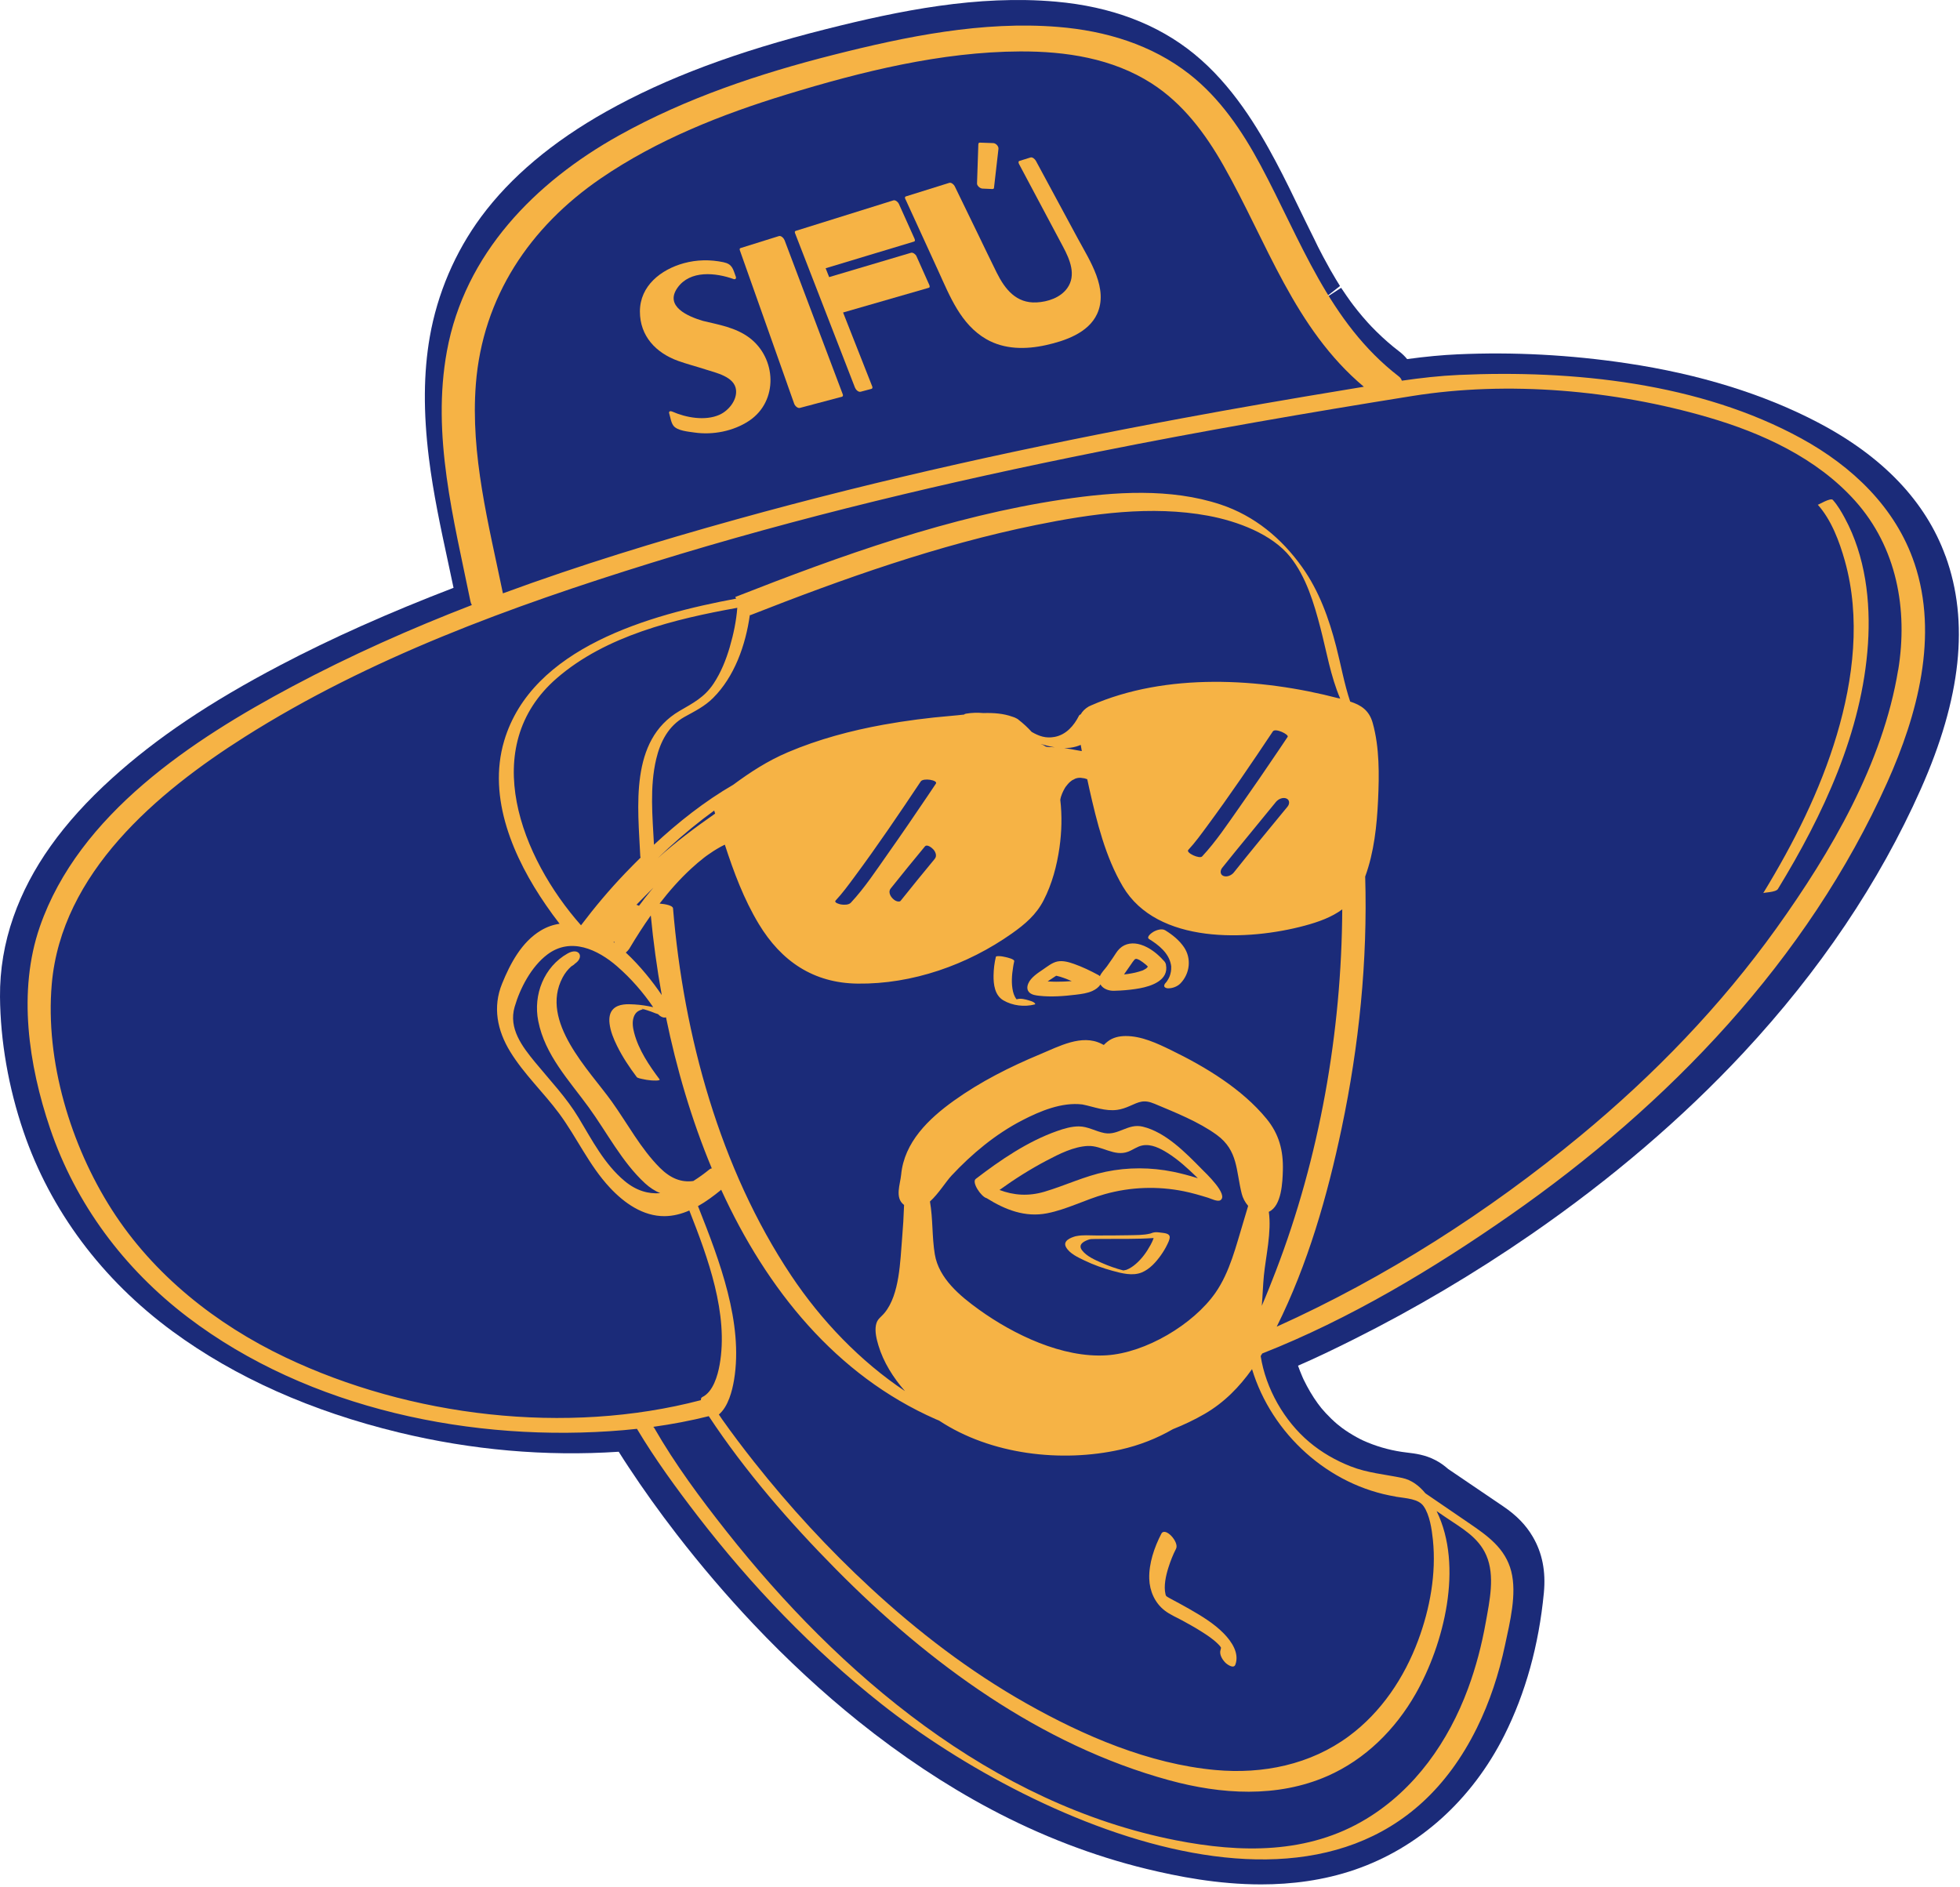 <svg width="321" height="309" viewBox="0 0 321 309" fill="none" xmlns="http://www.w3.org/2000/svg">
<path d="M318.629 91.087C315.373 82.115 308.34 74.746 297.723 69.188C288.837 64.533 278.306 61.273 266.431 59.499C257.163 58.112 247.838 57.619 238.705 58.034C236.188 58.148 233.571 58.392 230.455 58.812C230.086 58.364 229.655 57.937 229.151 57.554C227.912 56.614 226.67 55.532 225.448 54.328C225.165 54.051 224.886 53.77 224.595 53.465L223.963 52.785C223.418 52.179 222.889 51.557 222.376 50.922C222.13 50.617 221.884 50.303 221.659 50.006L221.203 49.396C220.715 48.721 220.24 48.033 219.826 47.406L219.645 47.138L216.369 49.262L219.461 46.845C219.239 46.491 219.018 46.133 218.805 45.779L217.87 44.184C217.468 43.467 217.078 42.751 216.684 42.015L215.852 40.411C215.446 39.553 215.024 38.707 214.601 37.86C214.286 37.225 213.97 36.591 213.662 35.952L213.187 34.971C211.833 32.164 210.435 29.258 208.926 26.43C205.986 20.905 201.807 13.914 195.557 8.82C189.579 3.945 181.963 1.072 172.934 0.271C160.082 -0.865 147.283 1.752 135.359 4.751C120.547 8.478 109.097 12.767 99.317 18.252C90.521 23.183 83.615 28.994 78.793 35.517C74.536 41.278 71.629 48.078 70.386 55.19C69.365 61.041 69.316 67.515 70.239 74.99C70.956 80.813 72.195 86.558 73.392 92.112L73.569 92.939C73.806 94.049 74.044 95.16 74.278 96.275C63.637 100.368 54.32 104.527 45.889 108.954C34.378 114.997 25.627 120.876 18.352 127.46C10.282 134.764 5 142.198 2.199 150.181C0.703 154.438 -0.036 158.832 0.001 163.247C0.059 170.482 1.387 178.115 3.844 185.321C8.244 198.245 16.7 209.573 28.292 218.077C38.524 225.58 50.986 231.147 65.338 234.618C77.267 237.502 89.369 238.564 101.331 237.771C101.88 238.654 102.434 239.504 102.971 240.314C105.321 243.887 107.957 247.569 110.803 251.26C114.773 256.399 119.013 261.363 123.401 266.006C128.929 271.853 134.715 277.208 140.607 281.936C147.591 287.539 154.817 292.345 162.087 296.218C170.432 300.666 179.077 303.986 187.778 306.098C192.871 307.331 199.445 308.633 206.531 308.633C211.509 308.633 216.742 307.99 221.88 306.228C232.345 302.639 241.043 294.827 246.37 284.223C249.843 277.31 252.021 269.461 252.845 260.903C253.185 257.367 252.591 254.352 251.028 251.687C249.905 249.771 248.375 248.196 246.21 246.727L237.176 240.599C236.528 240.021 235.831 239.537 235.113 239.159C233.407 238.259 231.759 238.064 230.434 237.905C230.155 237.873 229.872 237.836 229.594 237.795C227.367 237.462 225.222 236.831 223.213 235.916C222.7 235.684 221.708 235.146 220.921 234.642C220.543 234.402 220.174 234.15 219.817 233.889L219.005 233.25C218.345 232.689 217.71 232.074 217.111 231.427C216.857 231.151 216.607 230.862 216.393 230.61L215.811 229.849C214.991 228.722 214.228 227.448 213.482 225.91L213.305 225.511C213.17 225.202 213.039 224.884 212.92 224.579C212.805 224.278 212.69 223.981 212.584 223.676C215.471 222.431 218.386 221.023 221.663 219.387C231.656 214.39 241.453 208.596 250.786 202.155C263.884 193.114 275.567 183.116 285.511 172.447C298.023 159.015 307.795 144.497 314.561 129.283C321.208 114.337 322.541 101.837 318.637 91.083L318.629 91.087Z" fill="#1B2B79"/>
<path d="M122.682 55.28C120.472 53.64 117.738 53.188 115.131 52.557C112.673 51.833 108.776 50.177 110.973 47.109C113.043 44.216 117.209 44.651 120.159 45.709C120.424 45.803 120.611 45.6 120.517 45.339C120.041 44.049 119.952 43.256 118.487 42.947C116.314 42.491 114.122 42.523 111.978 43.113C108.243 44.147 104.813 46.812 104.801 50.999C104.789 55.048 107.437 57.806 111.058 59.108C112.519 59.633 114.028 60.016 115.505 60.496C117.242 61.062 120.33 61.676 120.546 63.89C120.712 65.582 119.293 67.287 117.82 67.938C115.48 68.976 112.331 68.402 110.098 67.409C109.813 67.283 109.48 67.332 109.602 67.722C109.793 68.341 109.894 69.2 110.293 69.725C110.928 70.559 112.742 70.693 113.698 70.835C116.733 71.287 120.131 70.624 122.698 68.911C127.494 65.704 127.206 58.641 122.686 55.28H122.682Z" fill="#F6B345"/>
<path d="M128.935 62.929C129.314 63.991 129.688 65.053 130.066 66.119C130.184 66.453 130.616 66.912 131.01 66.807C133.309 66.196 135.612 65.582 137.91 64.972C138.073 64.927 138.077 64.719 138.028 64.593C135.245 57.224 132.463 49.855 129.68 42.482C129.285 41.441 128.895 40.399 128.5 39.357C128.382 39.04 127.951 38.548 127.556 38.67C125.469 39.321 123.378 39.976 121.291 40.627C121.23 40.647 121.189 40.68 121.165 40.72C121.128 40.773 121.124 40.863 121.173 41.005C123.76 48.313 126.352 55.621 128.939 62.929H128.935Z" fill="#F6B345"/>
<path d="M138.78 60.28C139.191 61.342 139.606 62.408 140.017 63.47C140.143 63.8 140.558 64.264 140.961 64.158C141.555 63.999 142.144 63.845 142.738 63.686C142.901 63.641 142.905 63.434 142.856 63.308C141.262 59.267 139.671 55.223 138.076 51.182C142.755 49.831 147.437 48.48 152.116 47.133C152.352 47.064 152.234 46.759 152.173 46.617C151.477 45.062 150.786 43.504 150.09 41.95C149.972 41.681 149.533 41.307 149.207 41.4L135.794 45.384C135.602 44.9 135.411 44.415 135.22 43.935C140.045 42.479 144.87 41.022 149.699 39.565C149.935 39.492 149.822 39.191 149.756 39.048C148.906 37.152 148.052 35.256 147.201 33.364C147.083 33.1 146.644 32.713 146.319 32.815C140.989 34.479 135.659 36.143 130.326 37.812C130.269 37.828 130.232 37.86 130.208 37.897C130.159 37.946 130.151 38.035 130.208 38.19C133.068 45.555 135.924 52.924 138.784 60.288L138.78 60.28Z" fill="#F6B345"/>
<path d="M148.317 32.681C150.095 36.567 151.877 40.457 153.655 44.343C155.563 48.513 157.341 53.127 161.519 55.54C164.505 57.266 168.033 57.253 171.316 56.521C174.404 55.833 178.224 54.544 179.668 51.435C181.58 47.321 178.484 42.703 176.56 39.142C174.257 34.874 171.955 30.606 169.652 26.341C169.514 26.085 169.107 25.686 168.769 25.792C168.163 25.979 167.561 26.171 166.954 26.358C166.727 26.427 166.82 26.732 166.898 26.875C168.358 29.621 169.823 32.368 171.283 35.118C172.227 36.892 173.171 38.662 174.115 40.436C175.205 42.487 176.32 45.071 174.782 47.203C173.659 48.761 171.609 49.437 169.758 49.531C166.446 49.697 164.599 47.394 163.24 44.664C162.178 42.532 161.157 40.379 160.115 38.235C158.862 35.655 157.609 33.076 156.356 30.496C156.23 30.235 155.803 29.845 155.473 29.947C153.102 30.687 150.734 31.428 148.362 32.168C148.183 32.225 148.179 32.396 148.268 32.587C148.28 32.62 148.289 32.648 148.305 32.685L148.317 32.681Z" fill="#F6B345"/>
<path d="M160.874 30.887C161.432 30.912 161.985 30.936 162.542 30.961C162.628 30.961 162.774 30.916 162.787 30.806C163.002 28.93 163.218 27.05 163.433 25.175C163.462 24.91 163.494 24.646 163.523 24.377C163.572 23.954 163.096 23.453 162.673 23.437C161.944 23.413 161.212 23.384 160.484 23.36C160.423 23.36 160.378 23.372 160.341 23.392C160.321 23.405 160.305 23.417 160.293 23.433C160.289 23.441 160.28 23.445 160.276 23.453C160.268 23.466 160.264 23.474 160.26 23.486C160.244 23.523 160.232 23.563 160.228 23.62C160.167 25.496 160.101 27.372 160.04 29.248C160.032 29.516 160.024 29.785 160.012 30.053C160 30.432 160.52 30.867 160.87 30.883L160.874 30.887Z" fill="#F6B345"/>
<path d="M190.198 201.896C189.755 201.831 189.262 201.762 188.823 201.884C188.672 201.928 188.534 202.002 188.379 202.038C187.261 202.315 185.979 202.282 184.82 202.311C183.046 202.356 181.276 202.343 179.502 202.347C178.493 202.347 177.354 202.242 176.345 202.441C176.272 202.449 176.203 202.465 176.134 202.482C175.336 202.71 174.006 203.23 174.596 204.276C175.186 205.326 176.593 205.957 177.627 206.453C179.099 207.161 180.649 207.714 182.22 208.142C183.717 208.553 185.503 209.021 187 208.402C188.298 207.865 189.331 206.705 190.125 205.586C190.511 205.041 190.861 204.467 191.15 203.865C191.325 203.499 191.585 203.011 191.569 202.588C191.545 201.989 190.642 201.957 190.198 201.892V201.896ZM188.396 203.959C187.785 205.086 186.992 206.172 186.02 207.01C185.564 207.405 185.056 207.755 184.49 207.971C184.36 208.02 184.14 208.036 183.977 208.077C182.794 207.775 181.593 207.352 180.446 206.844C179.339 206.355 177.956 205.765 177.204 204.768C176.443 203.763 177.655 203.218 178.493 202.97C178.477 202.982 178.676 202.95 178.729 202.942C178.745 202.942 178.766 202.942 178.798 202.942C178.908 202.937 179.018 202.933 179.128 202.929C179.632 202.913 180.141 202.913 180.649 202.913C182.021 202.909 183.388 202.913 184.759 202.905C186.117 202.893 187.476 202.868 188.831 202.775C188.868 202.775 188.9 202.771 188.937 202.767C188.803 203.182 188.611 203.576 188.404 203.959H188.396Z" fill="#F6B345"/>
<path d="M161.605 196.248C164.616 198.132 167.875 199.425 171.483 198.717C174.746 198.079 177.749 196.475 180.943 195.58C185.166 194.396 189.584 194.242 193.88 195.108C195.231 195.381 196.545 195.767 197.863 196.174C198.286 196.305 199.417 196.874 199.877 196.573C201.26 195.67 197.383 192.052 196.822 191.483C194.21 188.826 190.914 185.428 187.147 184.525C184.751 183.947 183.168 186.002 180.894 185.579C179.449 185.31 178.168 184.484 176.679 184.484C175.475 184.484 174.254 184.846 173.127 185.245C168.322 186.93 163.819 190.002 159.799 193.09C159.095 193.631 160.694 196.04 161.609 196.248H161.605ZM178.18 187.691C180.45 187.585 182.493 189.501 184.783 188.618C185.564 188.317 186.236 187.78 187.074 187.609C188.538 187.312 190.023 188.085 191.223 188.838C192.953 189.924 194.482 191.324 195.943 192.74C196.02 192.813 196.089 192.891 196.167 192.964C196.118 192.952 196.073 192.944 196.036 192.931C194.743 192.533 193.437 192.179 192.11 191.91C188.477 191.178 184.747 191.161 181.113 191.91C177.627 192.63 174.453 194.176 171.06 195.182C168.432 195.959 166.02 195.776 163.692 194.897C166.166 193.11 168.766 191.467 171.459 190.055C173.505 188.98 175.837 187.796 178.188 187.686L178.18 187.691Z" fill="#F6B345"/>
<path d="M185.888 157.101C185.888 157.101 185.871 157.109 185.867 157.113C185.85 157.134 185.829 157.151 185.812 157.167C185.833 157.159 185.867 157.126 185.892 157.101H185.888Z" fill="#F6B345"/>
<path d="M186.004 157.046C186.004 157.046 186.004 157.046 185.994 157.046C185.994 157.046 185.985 157.046 185.98 157.051C185.99 157.051 185.994 157.046 185.999 157.042L186.004 157.046Z" fill="#F6B345"/>
<path d="M185.879 157.106C185.912 157.089 185.945 157.073 185.973 157.057C185.945 157.069 185.916 157.081 185.895 157.089C185.891 157.094 185.887 157.102 185.879 157.106Z" fill="#F6B345"/>
<path d="M185.909 157.085L185.895 157.09C185.895 157.09 185.904 157.09 185.909 157.085Z" fill="#F6B345"/>
<path d="M190.963 158.007C190.906 157.719 190.752 157.483 190.536 157.291C189.543 156.181 188.25 155.163 186.826 154.72C185.609 154.341 184.315 154.455 183.363 155.371C182.916 155.798 182.599 156.392 182.249 156.897C182.017 157.226 181.789 157.56 181.557 157.889C181.464 158.024 181.374 158.158 181.276 158.288C180.931 158.756 180.381 159.293 180.133 159.879C180.048 159.798 179.954 159.725 179.844 159.672C178.579 158.988 177.261 158.357 175.906 157.877C175.056 157.576 174.092 157.295 173.184 157.474C172.314 157.649 171.52 158.313 170.796 158.801C169.942 159.379 168.827 160.095 168.404 161.092C168.176 161.625 168.172 162.207 168.644 162.605C169.063 162.959 169.661 163.029 170.182 163.09C172.167 163.318 174.258 163.151 176.236 162.911C177.123 162.801 178.095 162.679 178.913 162.3C179.421 162.064 179.938 161.722 180.223 161.234C180.642 161.954 181.573 162.292 182.407 162.276C182.782 162.268 183.152 162.251 183.526 162.231C184.572 162.17 185.617 162.056 186.647 161.869C188.604 161.511 191.456 160.538 190.955 158.007H190.963ZM170.873 161.348C170.873 161.348 170.894 161.328 170.906 161.316C170.894 161.328 170.882 161.34 170.873 161.348ZM171.756 160.754C171.699 160.754 171.646 160.746 171.589 160.738C171.707 160.656 171.825 160.571 171.943 160.49C172.253 160.282 172.562 160.083 172.871 159.879C172.904 159.859 172.936 159.834 172.965 159.814C172.989 159.814 173.009 159.822 173.03 159.822C173.062 159.83 173.095 159.834 173.111 159.839C173.473 159.92 173.827 160.03 174.177 160.156C174.604 160.306 175.019 160.477 175.434 160.656C175.463 160.669 175.491 160.681 175.52 160.693C175.088 160.726 174.657 160.75 174.226 160.766C173.4 160.795 172.574 160.803 171.748 160.746L171.756 160.754ZM186.72 157.291C186.761 157.312 186.793 157.332 186.72 157.291V157.291ZM182.831 161.279C182.831 161.279 182.851 161.25 182.863 161.234C182.81 161.34 182.798 161.311 182.831 161.279ZM187.753 158.602C187.753 158.602 187.753 158.602 187.745 158.602C187.611 158.683 187.481 158.768 187.338 158.842C187.265 158.878 187.188 158.915 187.11 158.951C187.102 158.956 187.098 158.956 187.09 158.96C187.09 158.96 187.09 158.96 187.082 158.96C186.696 159.09 186.309 159.212 185.91 159.301C185.516 159.391 185.113 159.456 184.714 159.521C184.694 159.521 184.674 159.525 184.653 159.529C184.539 159.546 184.425 159.558 184.311 159.57C184.238 159.578 184.161 159.586 184.088 159.59L185.292 157.861C185.442 157.645 185.585 157.417 185.764 157.222C185.78 157.206 185.8 157.186 185.817 157.169C185.809 157.169 185.8 157.169 185.8 157.169C185.796 157.161 185.829 157.141 185.874 157.116C185.874 157.116 185.878 157.112 185.882 157.108C185.89 157.1 185.894 157.096 185.898 157.092C185.89 157.092 185.89 157.092 185.898 157.092C185.931 157.059 185.931 157.063 185.91 157.088C185.927 157.08 185.955 157.072 185.996 157.055C186 157.055 186.004 157.051 186.008 157.047C186.008 157.047 186.004 157.047 186 157.047C186.004 157.047 186.004 157.047 186.008 157.047C186.04 157.047 186.073 157.047 186.106 157.047C186.118 157.047 186.134 157.047 186.142 157.051C186.158 157.051 186.187 157.059 186.215 157.068C186.281 157.092 186.37 157.125 186.403 157.137C186.488 157.173 186.573 157.218 186.659 157.259C187.001 157.474 187.326 157.706 187.631 157.967C187.643 157.979 187.66 157.991 187.672 157.999C187.713 158.036 187.753 158.073 187.794 158.113C187.859 158.174 187.924 158.239 187.985 158.305C187.977 158.321 187.973 158.337 187.965 158.353C187.932 158.39 187.904 158.435 187.875 158.463C187.835 158.508 187.786 158.549 187.741 158.593L187.753 158.602Z" fill="#F6B345"/>
<path d="M169.377 164.212C169.141 164.041 168.787 163.927 168.514 163.849C167.929 163.679 167.221 163.479 166.61 163.642C166.578 163.65 166.533 163.662 166.484 163.67C166.383 163.54 166.297 163.402 166.22 163.259C166.069 162.971 165.976 162.694 165.903 162.381C165.601 161.074 165.715 159.675 165.927 158.369C165.976 158.055 166.033 157.746 166.106 157.437C166.191 157.087 164.885 156.798 164.678 156.753C164.324 156.672 163.958 156.599 163.592 156.599C163.478 156.599 163.132 156.574 163.095 156.729C162.859 157.709 162.737 158.735 162.721 159.74C162.693 161.233 162.916 163.015 164.328 163.841C165.833 164.724 167.79 164.952 169.466 164.509C169.67 164.456 169.409 164.244 169.373 164.22L169.377 164.212ZM166.887 164.045C166.899 164.049 166.907 164.053 166.92 164.061C166.907 164.053 166.899 164.053 166.891 164.049L166.887 164.045Z" fill="#F6B345"/>
<path d="M190.847 152.372C190.289 152.026 189.419 152.315 188.898 152.616C188.658 152.755 187.645 153.463 188.206 153.809C189.768 154.777 191.424 156.091 191.774 158.008C191.79 158.089 191.799 158.171 191.811 158.252C191.811 158.268 191.811 158.28 191.815 158.289C191.815 158.297 191.815 158.309 191.815 158.329C191.815 158.48 191.819 158.63 191.807 158.785C191.786 159.066 191.734 159.338 191.656 159.607C191.624 159.713 191.587 159.819 191.55 159.92C191.55 159.92 191.55 159.92 191.55 159.928C191.522 159.989 191.498 160.05 191.465 160.111C191.38 160.291 191.282 160.461 191.172 160.628C191.123 160.701 191.074 160.771 191.026 160.84C190.993 160.876 190.965 160.913 190.928 160.95C190.79 161.092 190.603 161.353 190.688 161.576C190.773 161.792 191.091 161.865 191.29 161.869C191.994 161.894 192.828 161.58 193.324 161.068C194.882 159.465 195.171 156.978 193.898 155.119C193.109 153.967 192.018 153.097 190.843 152.372H190.847Z" fill="#F6B345"/>
<path d="M313.536 92.257C310.465 83.114 303.325 76.368 295.029 71.819C278.377 62.688 257.632 60.568 238.93 61.406C235.789 61.549 232.681 61.903 229.585 62.35C229.511 62.098 229.357 61.858 229.096 61.655C217.607 52.8 213.046 39.357 206.431 27.024C203.445 21.457 199.812 16.074 194.791 12.143C188.612 7.309 181.065 5.043 173.318 4.412C160.93 3.399 148.42 5.967 136.475 8.99C124.359 12.058 112.333 16.074 101.381 22.181C87.621 29.852 76.112 41.566 73.191 57.512C70.664 71.31 74.314 85.055 77.052 98.511C77.096 98.731 77.174 98.922 77.275 99.097C67.239 102.979 57.405 107.349 47.926 112.399C31.522 121.143 12.921 133.325 6.521 151.79C2.864 162.345 4.695 174.455 8.194 184.794C12.392 197.2 20.334 207.808 30.729 215.722C50.574 230.83 77.601 236.34 102.121 234.236C102.853 234.175 103.586 234.098 104.318 234.02C107.284 238.984 110.73 243.708 114.249 248.278C123.021 259.659 133.057 270.153 144.339 279.068C169.775 299.173 222.257 322.634 241.855 283.059C243.995 278.742 245.492 274.116 246.493 269.408C247.274 265.734 248.454 261.083 247.506 257.364C246.542 253.58 243.617 251.533 240.598 249.47C238.214 247.843 235.834 246.211 233.45 244.583C232.457 243.375 231.204 242.39 229.633 242.061C226.765 241.462 223.999 241.259 221.224 240.173C218.758 239.208 216.448 237.882 214.422 236.177C210.325 232.726 207.306 227.453 206.468 222.102C206.553 221.964 206.639 221.821 206.724 221.679C221.061 216.035 234.727 207.82 247.311 199.043C273.255 180.949 296.034 157.247 309.09 128.129C314.041 117.086 317.536 104.147 313.54 92.253L313.536 92.257ZM77.934 62.9C79.053 48.666 86.755 37.172 98.427 29.196C107.654 22.89 118.199 18.723 128.838 15.472C141.101 11.72 154.16 8.481 167.061 8.424C174.551 8.392 182.175 9.547 188.583 13.645C193.717 16.928 197.416 21.884 200.381 27.121C207.526 39.723 211.985 53.793 223.364 63.343C222.424 63.498 221.484 63.657 220.545 63.811C211.533 65.292 202.534 66.847 193.559 68.515C169.002 73.076 144.555 78.403 120.486 85.1C107.691 88.66 94.891 92.571 82.365 97.181C80.05 85.93 77.023 74.488 77.934 62.908V62.9ZM243.421 254.744C244.874 258.096 243.954 262.206 243.336 265.685C242.681 269.376 241.733 273.021 240.435 276.537C237.237 285.192 231.761 293.057 223.771 297.899C214.202 303.701 203.205 303.49 192.578 301.406C162.488 295.498 137.504 274.275 118.952 250.776C114.717 245.413 110.571 239.831 107.162 233.894C107.121 233.825 107.06 233.756 106.991 233.691C110.046 233.268 113.081 232.694 116.08 231.945C122.052 240.99 129.331 249.352 136.922 257.03C152.11 272.391 170.401 285.814 191.488 291.576C199.971 293.895 209.173 294.493 217.396 290.888C223.588 288.174 228.527 283.255 231.847 277.42C236.468 269.302 239.715 256.526 235.28 247.489C235.777 247.826 236.273 248.168 236.769 248.506C239.332 250.255 242.123 251.745 243.421 254.744ZM228.572 245.129C230.374 245.422 232.306 245.462 233.169 246.715C234.141 248.127 234.487 250.402 234.674 252.196C235.244 257.73 234.186 263.492 232.257 268.668C229.975 274.795 226.212 280.435 220.919 284.353C214.609 289.025 206.793 290.607 199.063 289.899C188.176 288.903 177.488 284.305 168.062 278.974C158.827 273.754 150.328 267.247 142.549 260.049C135.673 253.694 129.302 246.768 123.492 239.424C121.69 237.145 119.937 234.826 118.26 232.454C118.081 232.201 117.907 231.937 117.732 231.672C119.274 230.379 119.924 227.77 120.217 226.021C121.776 216.691 117.801 206.368 114.452 197.892C114.416 197.798 114.367 197.676 114.31 197.546C115.632 196.801 116.869 195.882 118.008 194.954C118.045 194.926 118.077 194.893 118.11 194.856C125.567 211.145 136.882 225.227 153.233 232.433C153.42 232.515 153.611 232.592 153.798 232.669C162.281 238.276 173.872 239.578 183.514 237.414C186.614 236.718 189.482 235.583 192.094 234.073C193.884 233.365 195.63 232.535 197.294 231.571C200.516 229.699 202.985 227.152 205.052 224.243C208.266 234.854 217.611 243.326 228.572 245.112V245.129ZM167.419 183.484C170.336 181.978 173.908 180.477 177.273 180.892C179.165 181.274 181.02 182.051 182.989 181.775C183.681 181.677 184.34 181.445 184.974 181.168C186.577 180.469 187.301 180.029 189.112 180.79C192.46 182.198 196.346 183.736 199.291 185.888C202.786 188.444 202.412 191.748 203.368 195.528C203.539 196.203 203.909 196.923 204.417 197.505C204.169 198.356 203.913 199.206 203.657 200.053C202.452 203.983 201.439 208.325 199.059 211.735C195.442 216.918 187.635 221.569 181.231 221.976C174.002 222.436 166.024 218.591 160.324 214.489C157.236 212.263 153.749 209.383 153.098 205.428C152.626 202.559 152.805 199.658 152.305 196.785C153.717 195.507 154.913 193.53 155.844 192.537C159.193 188.956 163.054 185.738 167.423 183.484H167.419ZM206.647 213.895C206.797 212.202 206.838 210.489 206.993 208.923C207.31 205.749 208.27 201.77 207.802 198.47C207.814 198.466 207.823 198.462 207.835 198.457C209.91 197.485 210.048 193.579 210.101 191.695C210.194 188.44 209.482 185.742 207.424 183.231C203.408 178.336 197.416 174.727 191.785 171.989C189.498 170.874 186.927 169.665 184.327 169.686C183.282 169.694 182.253 169.922 181.414 170.577C181.297 170.67 180.987 170.915 180.772 171.147C180.576 171.045 180.41 170.959 180.369 170.943C177.155 169.332 173.416 171.391 170.352 172.664C165.422 174.719 160.584 177.152 156.231 180.269C152.089 183.235 148.09 187.077 147.586 192.391C147.435 193.982 146.516 196.167 148.033 197.326C148.045 197.334 148.058 197.343 148.066 197.351C148.005 199.186 147.895 201.017 147.74 202.844C147.431 206.506 147.346 212.019 144.88 215.014C144.25 215.783 143.656 215.995 143.456 217.04C143.257 218.098 143.554 219.319 143.855 220.328C144.681 223.099 146.292 225.646 148.208 227.835C140.881 222.949 134.498 216.288 129.587 208.927C117.894 191.402 111.958 169.584 110.225 148.767C110.189 148.32 109.05 148.075 108.024 147.99C109.611 145.931 111.328 143.982 113.22 142.245C113.895 141.622 114.595 141.024 115.323 140.458C115.4 140.397 115.563 140.275 115.608 140.243C115.714 140.165 115.819 140.088 115.925 140.015C116.23 139.799 116.544 139.588 116.857 139.384C117.256 139.128 117.666 138.892 118.077 138.66C118.069 138.668 118.456 138.46 118.582 138.404C118.627 138.383 118.667 138.367 118.712 138.347C120.169 142.835 121.82 147.262 124.257 151.31C127.951 157.438 133.212 161.011 140.458 161.1C149.425 161.21 158.448 158.032 165.735 152.881C167.891 151.355 169.71 149.809 170.926 147.441C172.305 144.763 173.095 141.777 173.518 138.802C173.88 136.243 173.953 133.582 173.648 130.994C173.66 130.925 173.672 130.852 173.689 130.782C173.705 130.705 173.725 130.628 173.746 130.55C173.754 130.526 173.758 130.502 173.766 130.477C173.819 130.314 173.876 130.152 173.941 129.993C174.067 129.68 174.217 129.379 174.392 129.086C174.401 129.069 174.441 129.008 174.466 128.964C174.494 128.923 174.539 128.858 174.551 128.841C174.653 128.699 174.763 128.565 174.877 128.435C174.938 128.365 174.999 128.296 175.064 128.231C175.092 128.203 175.267 128.015 175.153 128.137C175.039 128.26 175.214 128.085 175.251 128.056C175.32 127.999 175.393 127.942 175.466 127.885C175.532 127.84 175.593 127.792 175.658 127.751C175.727 127.751 176.044 127.556 176.105 127.527C176.117 127.519 176.142 127.515 176.162 127.507C176.211 127.491 176.256 127.478 176.305 127.466C176.362 127.45 176.418 127.442 176.48 127.425C176.508 127.421 176.541 127.413 176.561 127.409C176.659 127.401 176.756 127.393 176.85 127.389C176.89 127.389 176.927 127.389 176.968 127.389C177.171 127.421 177.375 127.434 177.578 127.474C177.602 127.478 177.627 127.486 177.651 127.491C177.663 127.491 177.68 127.499 177.704 127.507C177.814 127.543 177.924 127.576 178.034 127.617C178.046 127.621 178.054 127.625 178.066 127.629C178.176 128.154 178.29 128.675 178.408 129.2C179.633 134.623 181.04 140.369 183.896 145.199C189.515 154.708 204.417 154.106 213.685 151.607C216 150.985 218.108 150.212 219.828 148.942C219.727 169.031 216.114 189.555 208.929 208.227C208.217 210.078 207.46 211.995 206.635 213.907L206.647 213.895ZM116.967 132.752C117.02 132.919 117.068 133.085 117.121 133.252C113.85 135.535 110.685 137.895 107.723 140.56C110.079 138.273 112.557 136.117 115.156 134.111C115.754 133.651 116.356 133.199 116.967 132.756V132.752ZM106.629 145.829C105.945 146.651 105.286 147.498 104.648 148.356C104.521 148.287 104.383 148.23 104.237 148.189C104.31 148.116 104.379 148.039 104.452 147.962C105.299 147.091 106.153 146.228 107.019 145.374C106.889 145.524 106.759 145.675 106.633 145.829H106.629ZM100.681 154.244C100.648 154.297 100.616 154.35 100.587 154.403C100.547 154.37 100.506 154.338 100.465 154.309C100.543 154.293 100.612 154.273 100.685 154.248L100.681 154.244ZM103.154 155.237C104.224 153.442 105.364 151.66 106.584 149.939C106.991 154.187 107.581 158.557 108.378 162.976C106.906 160.799 104.859 158.211 102.491 156.014C102.76 155.786 102.992 155.522 103.159 155.237H103.154ZM153.273 128.353C152.818 129.041 152.354 129.724 151.894 130.408C149.77 133.557 147.626 136.695 145.433 139.799C143.509 142.525 141.629 145.402 139.347 147.848C138.985 148.234 138.216 148.21 137.744 148.136C137.565 148.108 136.515 147.86 136.865 147.481C137.976 146.293 138.94 144.967 139.909 143.661C143.696 138.554 147.268 133.277 150.796 127.987C151.211 127.364 153.664 127.775 153.277 128.353H153.273ZM153.102 140.65C151.219 142.932 149.343 145.223 147.5 147.538C147.358 147.717 147.016 147.656 146.833 147.591C146.532 147.485 146.284 147.266 146.076 147.026C145.722 146.615 145.499 145.988 145.865 145.532C147.708 143.217 149.579 140.926 151.467 138.644C151.841 138.188 152.663 138.892 152.887 139.152C153.237 139.559 153.473 140.198 153.098 140.646L153.102 140.65ZM176.996 121.997C177.053 122.335 177.114 122.677 177.175 123.015C176.951 122.978 176.728 122.941 176.504 122.901C175.768 122.766 175.035 122.616 174.295 122.526C174.962 122.526 175.625 122.449 176.272 122.262C176.524 122.189 176.764 122.099 176.996 121.997ZM171.931 122.355C171.797 122.347 171.642 122.355 171.508 122.327C171.427 122.307 171.341 122.286 171.296 122.278C171.276 122.27 171.248 122.262 171.207 122.246C171.134 122.201 171.06 122.156 170.991 122.103C170.845 122.001 170.674 121.928 170.495 121.867C170.491 121.859 170.483 121.851 170.479 121.843C171.207 122.075 171.964 122.274 172.732 122.392C172.464 122.38 172.195 122.364 171.927 122.351L171.931 122.355ZM208.457 119.796C208.864 119.186 211.138 120.305 210.886 120.683C210.43 121.371 209.967 122.054 209.507 122.738C207.363 125.92 205.194 129.086 202.985 132.219C201.057 134.949 199.165 137.818 196.879 140.267C196.451 140.727 194.173 139.669 194.612 139.201C195.735 137.997 196.708 136.638 197.684 135.319C201.427 130.257 204.967 125.037 208.457 119.8V119.796ZM210.878 132.101C210.605 132.434 210.329 132.768 210.056 133.098C207.379 136.353 204.69 139.604 202.066 142.9C201.696 143.364 200.939 143.701 200.357 143.461C199.783 143.225 199.824 142.562 200.162 142.139C200.837 141.288 201.521 140.446 202.204 139.604C204.45 136.841 206.708 134.086 208.97 131.34C209.348 130.88 210.093 130.534 210.679 130.778C211.248 131.014 211.22 131.682 210.874 132.101H210.878ZM219.182 114.356C206.399 111.019 190.959 110.14 178.648 115.552C178.599 115.573 178.554 115.597 178.514 115.617C178.445 115.642 178.379 115.666 178.327 115.699C177.684 116.077 177.265 116.517 176.992 117.001C176.866 117.041 176.768 117.111 176.715 117.212C175.89 118.856 174.604 120.345 172.712 120.695C171.252 120.968 170.149 120.557 168.965 119.877C168.326 119.169 167.614 118.506 166.825 117.896C166.76 117.823 166.658 117.749 166.504 117.676C166.296 117.554 166.06 117.456 165.812 117.387C164.335 116.854 162.716 116.736 161.076 116.789C160.12 116.704 159.16 116.724 158.208 116.887C158.037 116.915 157.944 116.968 157.899 117.033C157.15 117.115 156.41 117.196 155.702 117.253C152.02 117.562 148.35 118.034 144.713 118.689C139.367 119.658 134.058 121.07 129.05 123.198C125.677 124.63 122.862 126.481 120.075 128.536C115.417 131.234 111.08 134.66 107.105 138.355C106.861 133.712 106.393 128.89 107.467 124.337C108.134 121.493 109.473 118.881 112.105 117.416C113.81 116.468 115.372 115.723 116.784 114.319C120.27 110.848 122.109 105.701 122.801 100.749C122.842 100.749 122.882 100.753 122.919 100.741C138.106 94.776 153.648 89.246 169.665 85.987C178.807 84.127 188.583 82.748 197.859 84.469C202.656 85.36 208.319 87.468 211.301 91.204C213.917 94.479 215.203 98.812 216.244 102.804C217.257 106.674 217.908 110.735 219.495 114.425C219.393 114.397 219.291 114.372 219.186 114.344L219.182 114.356ZM119.53 105.941C118.911 108.053 118.081 110.136 116.861 111.971C115.364 114.218 113.525 115.133 111.283 116.443C103.057 121.253 104.493 132.198 104.863 140.263C104.863 140.34 104.892 140.397 104.924 140.446C104.05 141.309 103.191 142.18 102.353 143.054C99.786 145.74 97.398 148.58 95.16 151.542C95.16 151.542 95.156 151.542 95.152 151.542C85.384 140.515 78.178 122.335 91.21 111.06C99.233 104.114 110.539 101.38 120.75 99.549C120.584 101.71 120.132 103.87 119.526 105.941H119.53ZM101.1 158.301C103.317 160.229 105.315 162.512 106.975 164.958C105.966 164.73 104.945 164.571 103.907 164.51C102.776 164.441 101.344 164.388 100.461 165.234C99.818 165.849 99.733 166.776 99.826 167.615C99.973 168.9 100.486 170.141 101.055 171.293C101.946 173.104 103.077 174.8 104.29 176.412C104.412 176.575 105.002 176.68 105.148 176.713C105.628 176.827 106.133 176.908 106.625 176.949C106.812 176.965 108.236 177.063 108.016 176.77C106.312 174.503 104.603 171.968 103.87 169.193C103.651 168.363 103.5 167.419 103.785 166.589C103.891 166.276 104.066 165.975 104.318 165.755C104.44 165.649 104.591 165.564 104.737 165.495C104.823 165.454 104.908 165.421 104.997 165.389C105.026 165.381 105.213 165.332 105.225 165.324C105.29 165.312 105.36 165.303 105.429 165.295C105.62 165.348 105.807 165.405 105.998 165.466C106.45 165.609 106.893 165.78 107.333 165.955C107.471 166.011 107.618 166.052 107.76 166.093C108.102 166.459 108.631 166.772 109.074 166.622C110.787 174.959 113.244 183.378 116.576 191.365C116.45 191.373 116.324 191.418 116.21 191.512C115.356 192.208 114.461 192.863 113.545 193.428C111.6 193.697 109.823 193.021 108.061 191.255C104.94 188.13 102.768 184.025 100.217 180.452C96.507 175.252 88.333 167.297 92.137 160.107C92.532 159.363 92.983 158.797 93.606 158.236C93.423 158.403 94.627 157.585 93.935 157.975C95.848 156.897 94.92 155.062 92.975 156.156C89.086 158.346 87.3 162.927 88.15 167.224C89.249 172.803 93.195 176.929 96.425 181.372C99.399 185.465 101.869 190.324 105.62 193.786C106.421 194.523 107.259 195.06 108.13 195.422C106.185 195.573 104.22 195.031 102.304 193.436C98.98 190.661 96.966 186.735 94.773 183.093C92.768 179.756 90.087 176.961 87.629 173.97C85.51 171.387 83.264 168.445 84.281 164.921C85.168 161.849 87.027 158.309 89.631 156.34C93.472 153.434 97.89 155.501 101.104 158.301H101.1ZM105.437 165.299C105.437 165.299 105.445 165.299 105.449 165.299C105.457 165.299 105.453 165.303 105.437 165.299ZM105.067 165.218C105.136 165.251 105.233 165.234 105.307 165.263C105.392 165.291 105.307 165.328 105.067 165.218ZM105.278 165.251C104.953 165.129 105.197 165.206 105.351 165.259C105.331 165.259 105.303 165.251 105.278 165.251ZM310.867 109.725C308.373 125.037 299.846 139.592 290.936 152.031C281.827 164.746 270.871 176.074 258.824 186.027C243.771 198.466 226.936 209.244 209.096 217.289C214.186 207.08 217.396 195.874 219.735 184.753C222.579 171.236 223.995 157.381 223.584 143.567C225.04 139.592 225.5 135.201 225.695 131.018C225.886 126.901 225.939 122.417 224.816 118.409C224.226 116.297 222.864 115.471 221.126 114.905C220.146 111.98 219.605 108.875 218.84 105.913C217.648 101.294 216.045 96.811 213.262 92.896C209.889 88.16 205.455 84.477 199.901 82.63C191.683 79.904 182.509 80.543 174.087 81.796C155.625 84.543 137.716 90.988 120.413 97.779C120.413 97.779 120.474 97.881 120.567 98.043C106.47 100.672 87.109 106.019 82.564 121.355C79.79 130.721 84.151 140.613 89.415 148.242C90.127 149.276 90.868 150.301 91.649 151.298C90.616 151.445 89.586 151.794 88.573 152.401C85.428 154.281 83.561 157.825 82.227 161.108C80.664 164.945 81.433 168.774 83.553 172.237C85.807 175.919 89 178.898 91.564 182.357C94.509 186.336 96.466 190.865 99.892 194.527C102.227 197.025 105.303 199.222 108.867 199.186C110.278 199.17 111.621 198.816 112.894 198.258C115.937 205.993 119.347 215.209 117.854 223.539C117.54 225.28 116.8 227.962 115.01 228.824C114.835 228.91 114.782 229.093 114.794 229.321C92.747 235.107 67.169 232.051 46.709 222.298C35.354 216.886 25.151 208.805 18.324 198.14C11.574 187.597 7.384 173.767 8.478 161.173C10.057 142.989 25.676 129.818 40.053 120.708C60.505 107.752 83.756 99.293 106.771 92.16C130.852 84.693 155.434 78.887 180.145 73.939C197.115 70.541 214.169 67.603 231.253 64.865C247.01 62.338 264.431 63.892 279.683 68.328C288.568 70.912 297.531 75.009 303.809 82.012C310.652 89.645 312.499 99.809 310.88 109.734L310.867 109.725Z" fill="#F6B345"/>
<path d="M300.173 81.874C299.799 81.46 297.761 82.721 297.712 82.668C299.941 85.166 301.255 88.702 302.142 91.86C304.754 101.17 303.55 111.212 300.828 120.347C298.094 129.522 293.749 138.128 288.773 146.278C288.843 146.164 290.832 146.164 291.178 145.603C298.591 133.469 304.97 119.875 305.926 105.483C306.39 98.5 305.511 91.095 302.138 84.861C301.581 83.828 300.962 82.757 300.173 81.879V81.874Z" fill="#F6B345"/>
<path d="M194.741 263.499C193.752 262.934 192.751 262.397 191.746 261.86C191.409 261.681 191.169 261.534 191.002 261.416C191.002 261.424 191.002 261.428 191.002 261.436C191.002 261.428 190.998 261.42 190.994 261.412C190.981 261.404 190.961 261.392 190.949 261.384C190.969 261.396 190.981 261.404 190.994 261.408C190.949 261.241 190.949 261.392 190.88 261.107C190.558 259.768 190.937 258.055 191.376 256.684C191.706 255.65 192.108 254.621 192.609 253.657C193.166 252.582 190.827 249.995 190.196 251.207C189.049 253.412 188.146 256.065 188.219 258.568C188.28 260.578 189.126 262.523 190.741 263.772C191.596 264.435 192.645 264.879 193.593 265.391C194.627 265.953 195.652 266.523 196.649 267.149C197.617 267.756 198.61 268.403 199.427 269.204C199.724 269.493 199.847 269.631 199.948 269.806C199.96 269.835 199.973 269.88 199.973 269.937C199.973 269.855 199.924 270.144 199.908 270.189C199.635 270.929 200.176 271.804 200.685 272.317C200.969 272.606 202.048 273.383 202.324 272.638C203.012 270.767 201.702 268.846 200.445 267.556C198.817 265.884 196.75 264.651 194.741 263.499ZM199.948 269.802C199.936 269.778 199.94 269.778 199.948 269.802V269.802Z" fill="#F6B345"/>
<path d="M190.991 261.415C190.974 261.302 191.057 261.44 190.991 261.415V261.415Z" fill="#F6B345"/>
</svg>
